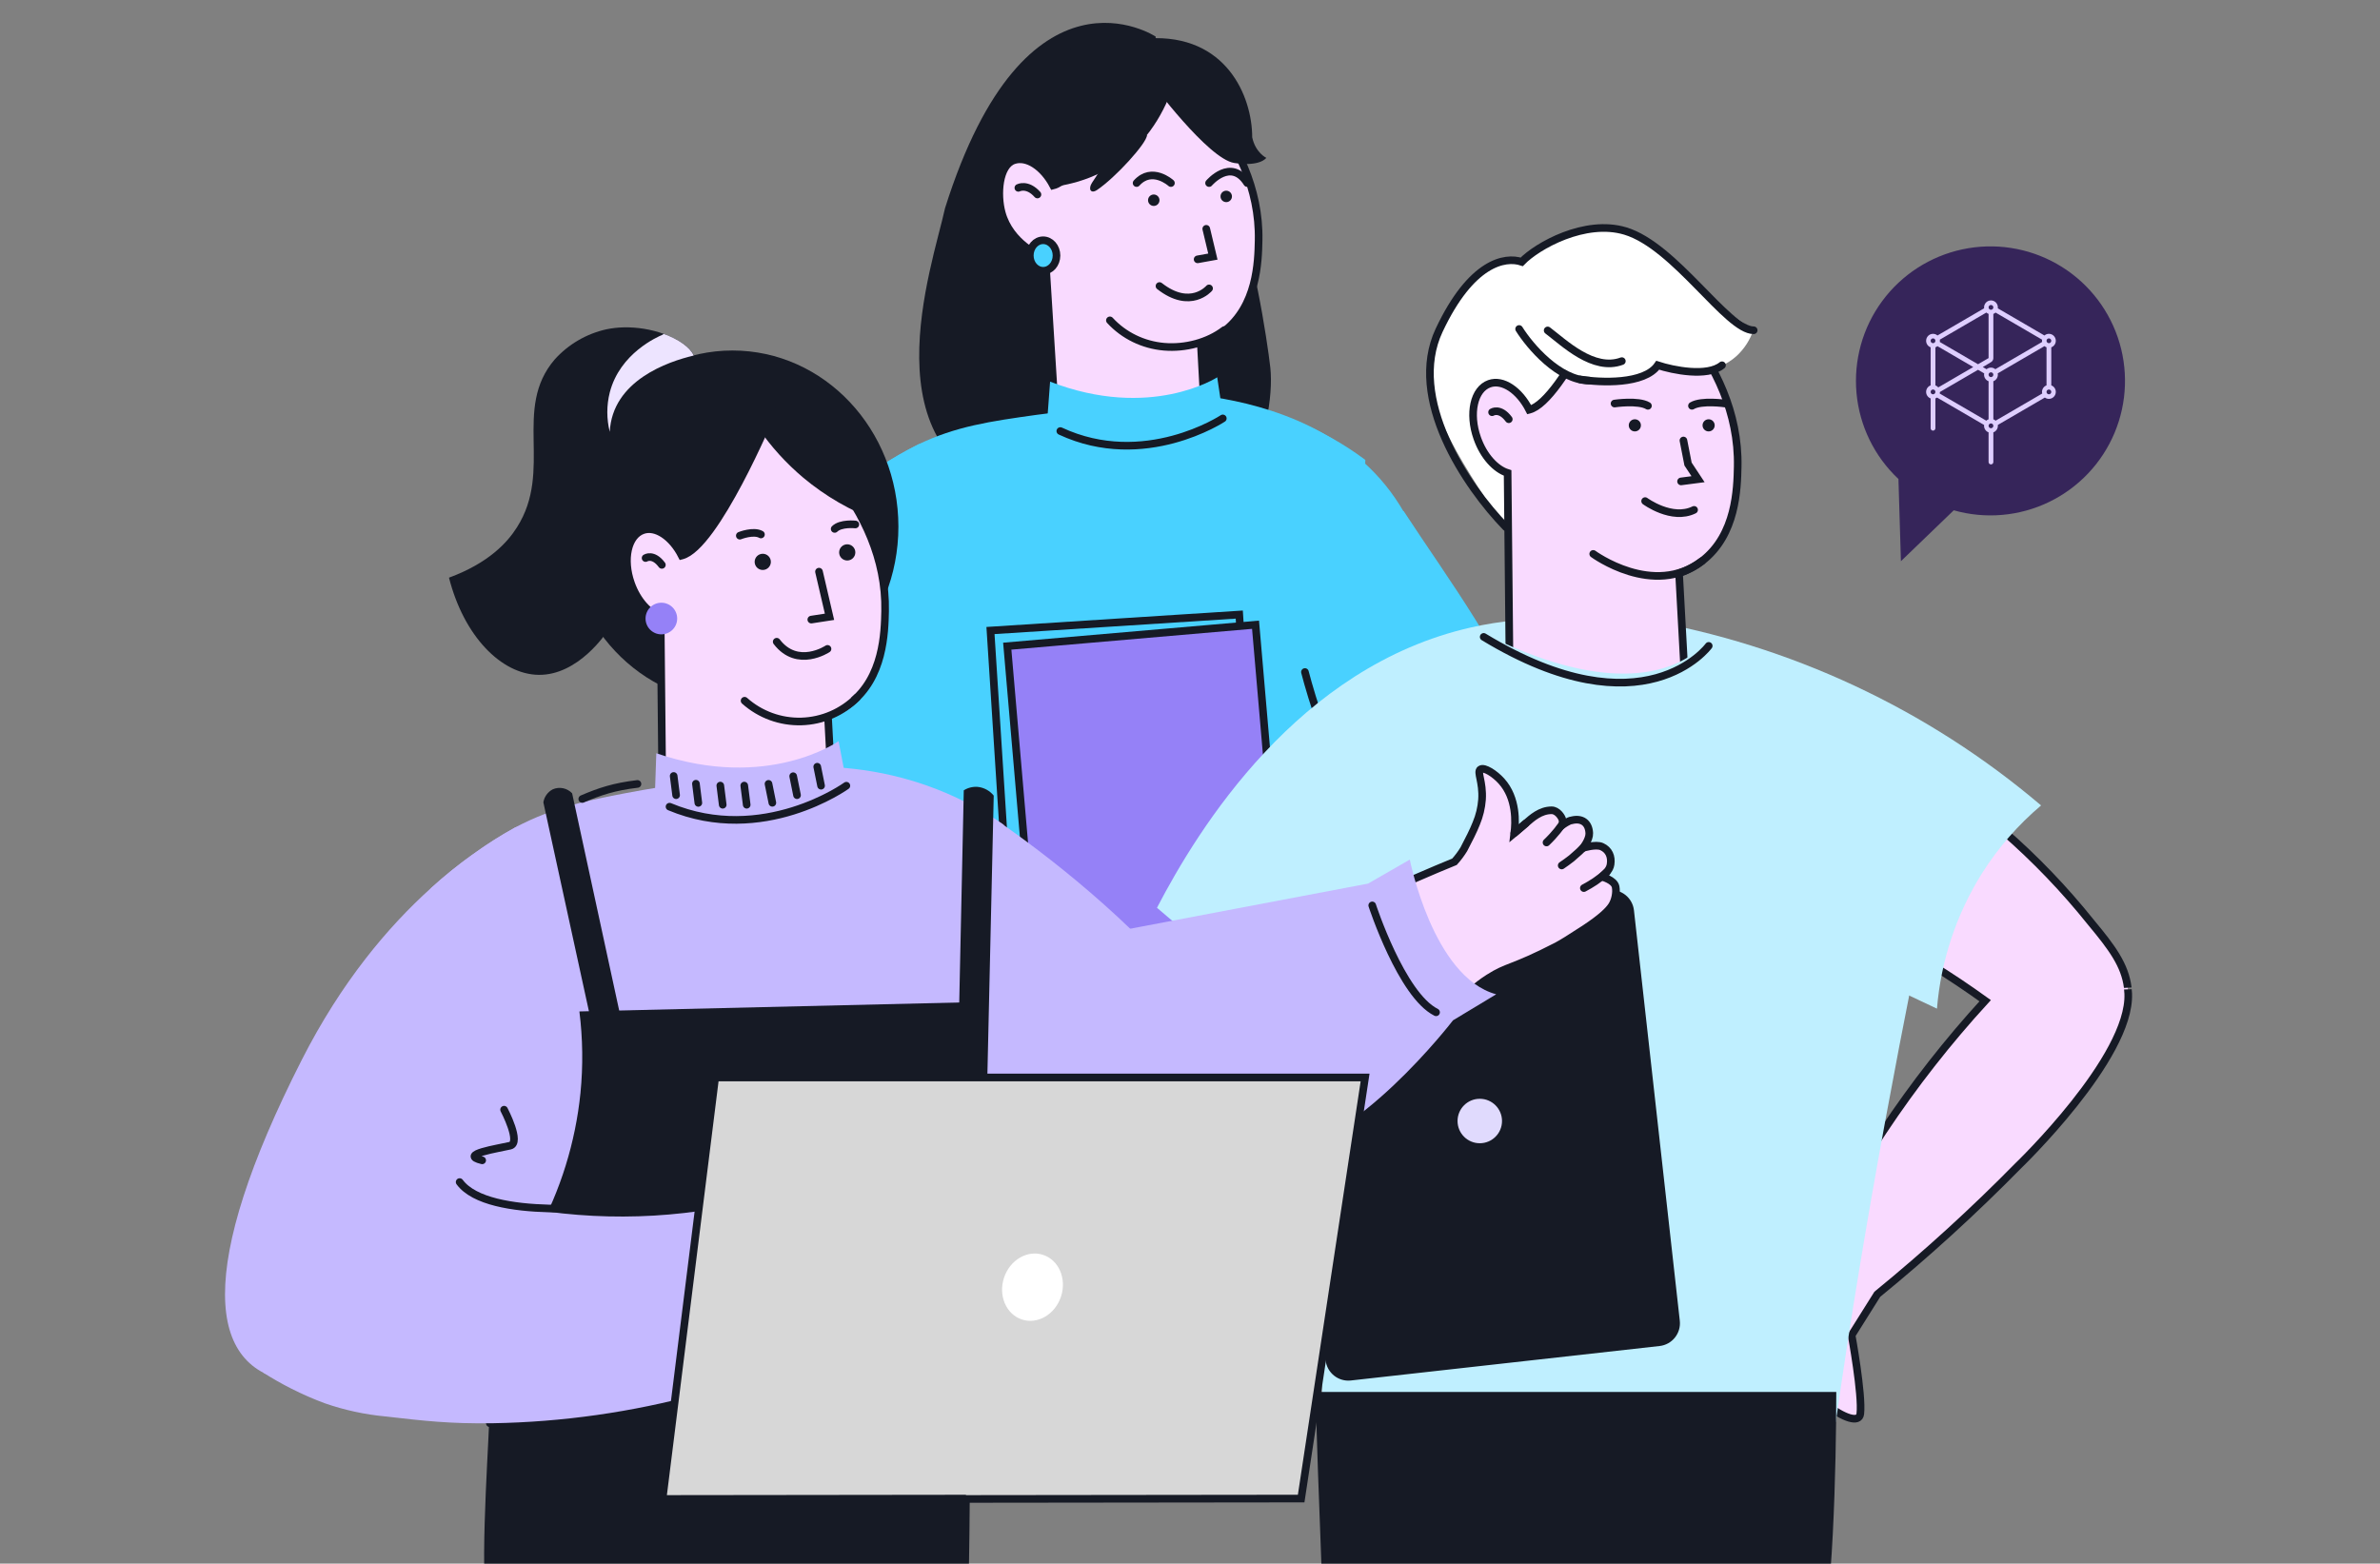 <?xml version="1.0" encoding="UTF-8"?> <svg xmlns="http://www.w3.org/2000/svg" width="624" height="410" viewBox="0 0 624 410" fill="none"><rect x="0" y="0" width="624" height="410" fill="#808080" stroke="none"/><g clip-path="url(#clip0_2466_33274)"><path d="M303 9.597C303 9.597 269.018 -12.889 247.774 54.582C244.404 70.037 226.736 119.084 266.84 130L300.192 112.043L303 9.597Z" fill="#161A25"></path><path d="M333.064 96.43C332.304 89.604 328.232 62.448 323.06 54.148C313.274 52.808 293.473 50.287 292.555 50.922C291.407 51.715 289.8 124.644 290.799 126.498C291.798 128.352 318.035 126.27 324.403 122.947C331.968 119 333.824 103.256 333.064 96.43Z" fill="#161A25"></path><path d="M303 103.006L303.178 104.621L313.185 195C342.078 192.136 369.801 191.419 393 174.058C390.634 172.413 387.846 165.682 384.752 160.6C383.018 159.004 382.079 157.951 380.522 156.184C376.347 151.426 373.321 143.689 370.229 138.173C369.798 137.425 369.383 136.659 368.943 135.869C368.842 135.684 368.833 135.667 368.774 135.541C368.199 134.456 367.59 133.413 366.947 132.395C354.739 112.889 332.66 106.32 317.881 104.091C312.96 103.311 307.982 102.948 303 103.006Z" fill="#49D1FF"></path><path d="M329.989 63.077C329.877 68.565 329.627 80.32 320.774 86.975C318.98 88.314 316.977 89.36 314.842 90.07L316.653 123.439C316.118 124.116 307.902 134.136 294.85 132.893C284.332 131.895 278.47 124.319 277.539 123.075C276.389 104.652 275.24 86.228 274.09 67.804C272.728 67.237 264.84 63.796 262.65 55.83C261.296 50.883 261.926 43.373 265.788 42.037C269.236 40.837 273.547 43.729 276.133 48.633C285.082 46.401 299.772 12 299.772 12C305.126 15.958 330.593 35.509 329.989 63.077Z" fill="#F9DAFF" stroke="#161A25" stroke-width="2" stroke-miterlimit="10" stroke-linecap="round"></path><path d="M267 49.255C267 49.255 269.34 48.017 272 51Z" fill="#49D1FF"></path><path d="M267 49.255C267 49.255 269.34 48.017 272 51" stroke="#161A25" stroke-width="2" stroke-miterlimit="10" stroke-linecap="round"></path><path d="M291 84C294.653 87.981 299.741 90.457 305.221 90.919C310.7 91.382 316.691 89.849 321 86.539" stroke="#161A25" stroke-width="2" stroke-miterlimit="10" stroke-linecap="round"></path><path d="M302.5 54C301.672 54 301 53.328 301 52.5C301 51.672 301.672 51 302.5 51C303.328 51 304 51.672 304 52.5C304 53.328 303.328 54 302.5 54Z" fill="#161A25"></path><path d="M321.5 53C320.672 53 320 52.328 320 51.5C320 50.672 320.672 50 321.5 50C322.328 50 323 50.672 323 51.5C323 52.328 322.328 53 321.5 53Z" fill="#161A25"></path><path d="M307 48C307 48 302.052 43.5 298 48" stroke="#161A25" stroke-width="2" stroke-miterlimit="10" stroke-linecap="round"></path><path d="M317 48C317 48 322.735 41.25 327 48" stroke="#161A25" stroke-width="2" stroke-miterlimit="10" stroke-linecap="round"></path><path d="M317 75.619C317 75.619 312.135 81.368 304 75" stroke="#161A25" stroke-width="2" stroke-miterlimit="10" stroke-linecap="round"></path><path d="M316.261 60L318 67.28L314 68" stroke="#161A25" stroke-width="2" stroke-miterlimit="10" stroke-linecap="round"></path><path d="M309 17.008C309 17.008 305.013 45.13 276.114 49L262 31.46C262 31.46 290.976 -9.689 309 17.008Z" fill="#161A25"></path><path d="M287.626 49.815C292.482 46.554 300.717 37.477 300.717 35.454C297.44 33.984 287.549 33.258 289.896 36.169C292.3 39.15 289.239 43.466 286.324 47.893C285.229 49.555 285.973 50.924 287.626 49.815Z" fill="#161A25"></path><path d="M301.801 21.523C301.801 21.523 316.765 41.692 323.612 42.736C330.458 43.78 332 41.389 332 41.389C332 41.389 329.169 40.056 328.309 36.002C328.309 25.227 321.462 8.851 301 10.064L301.801 21.523Z" fill="#161A25"></path><path d="M273.5 71C271.567 71 270 69.209 270 67C270 64.791 271.567 63 273.5 63C275.433 63 277 64.791 277 67C277 69.209 275.433 71 273.5 71Z" fill="#49D1FF" stroke="#161A25" stroke-width="2" stroke-miterlimit="10" stroke-linecap="round"></path><path d="M437.501 204.536C442.59 219.535 438.494 224.689 437.501 228.265C419.122 251.318 401.558 238.686 386.289 237.353C371.02 236.02 343.734 182.636 332 156.11L368.011 134C379.262 151.228 397.13 175.281 398.068 187.178L437.501 204.536Z" fill="#49D1FF"></path><path d="M240.709 254.755C238.773 265.541 237.03 276.773 235.551 288.438C232.604 311.543 230.857 334.786 230.317 358.073L305.947 360.782L317.941 361.266L361.172 363.011C358.793 352.644 356.558 341.791 354.669 330.491C350.961 309.046 348.392 287.42 346.974 265.704L240.709 254.755Z" fill="#161A25"></path><path d="M240.763 116.535C237.468 118.16 234.277 119.989 231.21 122.011C227.298 124.528 223.55 127.29 219.988 130.281L232.206 239.053C233.953 248.456 235.697 257.854 237.439 267.246C252.864 281.432 272.342 290.434 293.143 292.988C313.943 295.542 335.021 291.52 353.42 281.487L357.968 120.594C352.416 116.43 346.338 113.018 339.892 110.445C328.958 106.113 317.205 104.237 305.465 104.952C305.465 104.952 292.691 111.58 279.813 107.825C278 108.002 275.182 108.302 271.739 108.781C259.618 110.472 250.553 111.794 240.763 116.535Z" fill="#49D1FF"></path><path d="M240.747 116.532C233.32 120.307 226.35 124.919 219.971 130.279C209.336 139.112 197.611 151.91 187.352 170.208C166.819 218.968 170.428 236.583 191.488 250.542C212.378 264.39 228.394 257.251 238.193 253.832C240.953 252.857 255.955 247.221 255.955 247.221L252.108 112.95L240.747 116.532Z" fill="#49D1FF"></path><path d="M319.136 98.93C319.136 98.93 301.693 110.295 275.319 100.069L273.385 126.105C273.385 126.105 290.066 148.531 313.41 137.57L324.024 131.581L319.136 98.93Z" fill="#49D1FF"></path><path d="M320.6 109.712C320.6 109.712 300.049 123.312 278 113.026" stroke="#161A25" stroke-width="2" stroke-miterlimit="10" stroke-linecap="round"></path><rect x="-0.934" y="1.062" width="65.359" height="84.089" transform="matrix(-0.998 0.064 0.064 0.998 323.917 160.147)" fill="#49D1FF" stroke="#161A25" stroke-width="2"></rect><rect x="-0.91" y="1.083" width="65.359" height="84.089" transform="matrix(-0.996 0.086 0.086 0.996 328.184 162.807)" fill="#9581F7" stroke="#161A25" stroke-width="2"></rect><path d="M342.135 176.209C343.889 183.007 348.779 198.772 354.305 207.456" stroke="#161A25" stroke-width="2" stroke-linecap="round"></path><path d="M557.988 260.552C558.669 277.299 529.148 305.672 529.148 305.672C517.456 317.572 505.121 328.823 492.197 339.374L485.465 350.095C485.465 350.095 488.323 365.636 487.742 370.72C487.162 375.804 471.267 364.839 467.33 353.765C464.799 346.642 469.916 337.371 473.898 331.671C479.664 319.491 486.304 307.743 493.766 296.52C501.776 284.471 510.709 273.061 520.484 262.392C515.948 259.129 511.176 255.903 506.032 252.768C485.026 240.042 462.066 230.857 438.072 225.581L429 220.96L438.072 197.978L447.534 174C447.534 174 488.359 185.645 525.256 217.915C533.592 225.17 541.259 233.158 548.163 241.784C548.245 241.875 548.317 241.975 548.399 242.074C553.67 248.418 557.108 253.012 557.861 258.921C557.861 258.885 557.907 259.619 557.988 260.552Z" fill="#F9DAFF" stroke="#161A25" stroke-width="2" stroke-miterlimit="10" stroke-linecap="round"></path><path d="M341.945 210.684C342.815 232.374 343.678 254.06 344.535 275.744C345.128 290.438 345.347 295.171 345.584 302.085C346.159 318.712 346.752 342.846 346.606 372.89H481.317C489.046 318.354 499.035 267.545 509.25 217.884C504.623 214.844 501.02 217.096 496.362 213.849C480.017 202.558 464.548 191.166 449.955 179.673C449.955 179.673 433.09 184.891 418.342 177.548C416.928 177.439 414.976 177.293 412.65 177.156C411.346 177.083 409.914 177.01 408.382 176.946C404.259 176.773 400.419 176.627 396.753 176.572C380.043 179.09 354.587 186.879 341.945 210.684Z" fill="#BFEFFF"></path><path d="M303.34 238.024C309.02 242.806 314.757 247.753 320.551 252.865C325.623 257.346 330.554 261.799 335.344 266.224L402.542 232.227L405.979 191.683L397.294 162.666C393.392 163.032 389.517 163.65 385.695 164.515C340.344 174.743 314.166 217.209 303.34 238.024Z" fill="#BFEFFF"></path><path d="M535.141 211.19C529.124 216.276 523.918 222.249 519.703 228.905C512.955 239.64 508.887 251.841 507.842 264.477L430.642 227.987L423.239 192.768L430.814 162.456C469.328 169.061 505.359 185.892 535.141 211.19V211.19Z" fill="#BFEFFF"></path><path d="M344.871 364.986H481.445C481.445 383.649 480.53 423.215 476.871 432.173C472.297 443.371 359.247 516.156 354.346 516.156C350.426 516.156 346.396 415.376 344.871 364.986Z" fill="#161A25"></path><path d="M405.125 143.822C404.433 144.569 403.507 145.06 402.5 145.213C399.385 145.563 396.576 141.591 394.966 139.15C380.581 117.275 373.389 106.363 375.804 92.993C376.381 89.835 379.129 74.618 390.486 70.059C403.471 64.809 427.727 74.889 427.009 89.213C426.484 99.626 405.125 143.822 405.125 143.822Z" fill="white"></path><path d="M455.596 122.385C455.474 128.073 455.229 140.235 446.242 147.113C444.423 148.501 442.39 149.582 440.222 150.315L442.104 184.843C436.023 190.931 427.833 194.447 419.23 194.662C410.628 194.877 402.273 191.775 395.895 185.998L395.274 124.013C392.124 123.024 388.965 119.585 387.311 114.887C385.027 108.429 386.436 102.05 390.496 100.615C393.996 99.373 398.371 102.365 400.944 107.44C410.035 105.13 424.936 69.544 424.936 69.544C430.361 73.63 456.209 93.86 455.596 122.385Z" fill="#F9DAFF" stroke="#161A25" stroke-width="2" stroke-miterlimit="10" stroke-linecap="round"></path><path d="M391.203 108.087C391.203 108.087 393.251 106.792 395.578 109.924Z" fill="white"></path><path d="M391.203 108.087C391.203 108.087 393.251 106.792 395.578 109.924" stroke="#161A25" stroke-width="2" stroke-miterlimit="10" stroke-linecap="round"></path><path d="M428.632 113.12C429.511 113.12 430.224 112.407 430.224 111.527C430.224 110.648 429.511 109.935 428.632 109.935C427.752 109.935 427.039 110.648 427.039 111.527C427.039 112.407 427.752 113.12 428.632 113.12Z" fill="#161A25"></path><path d="M447.975 113.12C448.855 113.12 449.568 112.407 449.568 111.527C449.568 110.648 448.855 109.935 447.975 109.935C447.096 109.935 446.383 110.648 446.383 111.527C446.383 112.407 447.096 113.12 447.975 113.12Z" fill="#161A25"></path><path d="M417.719 145.239C417.719 145.239 433.539 156.877 446.244 147.112" stroke="#161A25" stroke-width="2" stroke-miterlimit="10" stroke-linecap="round"></path><path d="M423.312 105.813C423.312 105.813 429.56 104.895 432.063 106.408" stroke="#161A25" stroke-width="2" stroke-miterlimit="10" stroke-linecap="round"></path><path d="M452.359 105.813C452.359 105.813 446.103 104.895 443.609 106.408" stroke="#161A25" stroke-width="2" stroke-miterlimit="10" stroke-linecap="round"></path><path d="M431.328 131.391C431.328 131.391 438.328 136.562 444.164 133.692" stroke="#161A25" stroke-width="2" stroke-miterlimit="10" stroke-linecap="round"></path><path d="M441.371 115.5L442.579 121.678L445.204 125.65L440.75 126.228" stroke="#161A25" stroke-width="2" stroke-miterlimit="10" stroke-linecap="round"></path><path d="M389.375 75.519C411.311 58.719 422.721 58.072 429.135 61.292C433.808 63.637 436.013 68.126 447.913 77.742C452.69 81.609 456.855 84.532 459.716 86.492C458.849 89.126 457.321 91.493 455.28 93.37C450.231 97.902 442.348 98.742 434.849 95.872C431.667 97.422 428.333 98.639 424.9 99.503C417.611 101.253 411.775 98.287 409.299 97.281C395.955 91.786 390.478 78.433 389.375 75.519Z" fill="white"></path><path d="M394.82 138.222C384.32 127.43 368.92 104.447 377.32 86.597C385.72 68.747 394.601 67.201 398.976 68.659C403.059 64.43 415.601 57.416 426.101 60.566C439.226 64.503 452.789 86.597 459.789 86.597" stroke="#161A25" stroke-width="2" stroke-linecap="round"></path><path d="M414.297 99.491C419.62 100.366 431.141 100.847 434.641 95.772C438.651 97.085 447.634 98.922 451.484 95.772" stroke="#161A25" stroke-width="2" stroke-linecap="round"></path><path d="M398.289 86.262C401.094 90.745 408.691 99.728 416.643 99.794" stroke="#161A25" stroke-width="2" stroke-linecap="round"></path><path d="M405.773 86.64C409.996 89.824 417.772 97.471 425.221 94.69" stroke="#161A25" stroke-width="2" stroke-linecap="round"></path><path d="M377 204.38L408.131 211L452 204.663L447.059 168.431C447.059 168.431 443.585 173.44 434.514 175.627C432.754 176.053 430.963 176.337 429.158 176.476C420.937 177.179 409.453 175.558 393.849 168.421C392.353 167.748 390.809 167.006 389.236 166.215L388.831 166C384.868 178.79 380.924 191.584 377 204.38Z" fill="#BFEFFF"></path><path d="M448 169.352C448 169.352 431.105 192.552 389 167" stroke="#161A25" stroke-width="2" stroke-miterlimit="10" stroke-linecap="round"></path><path d="M340.946 243.439L421.882 234.401C424.627 234.094 427.1 236.07 427.406 238.815L439.423 346.417C439.73 349.162 437.753 351.635 435.009 351.942L354.072 360.98C351.328 361.287 348.855 359.31 348.548 356.566L336.532 248.963C336.225 246.219 338.201 243.746 340.946 243.439Z" fill="#161A25" stroke="#161A25" stroke-width="2" stroke-miterlimit="10" stroke-linecap="round"></path><circle cx="5.829" cy="5.829" r="5.829" transform="matrix(-1 0 0 1 393.805 288.109)" fill="#E0DAFD"></circle><path d="M128.22 422.039C125.477 417.551 127.912 382.065 128.224 373.338H154.406L253.961 338.436C254.688 353.812 254.211 410.027 253.961 412.77C253.65 416.199 267.264 442.276 228.615 445.393C189.965 448.51 131.649 427.65 128.22 422.039Z" fill="#161A25"></path><path d="M192.047 184.264C168.022 184.264 148.547 163.589 148.547 138.084C148.547 112.58 168.022 91.904 192.047 91.904C216.071 91.904 235.547 112.58 235.547 138.084C235.547 163.589 216.071 184.264 192.047 184.264Z" fill="#161A25"></path><path d="M232.06 160.264C231.941 165.803 231.693 177.666 222.937 184.382C221.16 185.73 219.177 186.782 217.065 187.497C217.668 198.729 218.271 209.954 218.874 221.174C212.943 227.113 204.955 230.542 196.565 230.751C188.174 230.961 180.025 227.935 173.804 222.301L173.207 161.843C170.126 160.878 167.053 157.524 165.44 152.95C163.213 146.651 164.587 140.421 168.538 139.03C171.952 137.81 176.219 140.737 178.737 145.679C187.604 143.425 202.138 108.716 202.138 108.716C207.447 112.701 232.649 132.442 232.06 160.264Z" fill="#F9DAFF" stroke="#161A25" stroke-width="2" stroke-miterlimit="10" stroke-linecap="round"></path><path d="M216.961 170.142C216.961 170.142 209.092 175.399 203.639 168.265Z" fill="#F9DAFF"></path><path d="M216.961 170.142C216.961 170.142 209.092 175.399 203.639 168.265" stroke="#161A25" stroke-width="2" stroke-miterlimit="10" stroke-linecap="round"></path><path d="M198.841 112.295C202.164 117.125 206.123 121.485 210.61 125.259C216.403 130.114 222.996 133.926 230.094 136.525C230.094 136.525 219.75 107.781 210.55 106.082C209.338 105.86 205.549 105.229 202.306 107.601C200.705 108.782 199.497 110.418 198.841 112.295V112.295Z" fill="#161A25"></path><path d="M214.728 149.889L217.484 161.726L212.714 162.46" fill="#F9DAFF"></path><path d="M214.728 149.889L217.484 161.726L212.714 162.46" stroke="#161A25" stroke-width="2" stroke-miterlimit="10" stroke-linecap="round"></path><path d="M169.264 146.323C169.264 146.323 171.261 145.052 173.531 148.115Z" fill="#F9DAFF"></path><path d="M169.264 146.323C169.264 146.323 171.261 145.052 173.531 148.115" stroke="#161A25" stroke-width="2" stroke-miterlimit="10" stroke-linecap="round"></path><path d="M195.218 183.737C199.309 187.387 204.642 189.332 210.123 189.174C215.603 189.015 220.814 186.764 224.688 182.884" fill="#F9DAFF"></path><path d="M195.218 183.737C199.309 187.387 204.642 189.332 210.123 189.174C215.603 189.015 220.814 186.764 224.688 182.884" stroke="#161A25" stroke-width="2" stroke-miterlimit="10" stroke-linecap="round"></path><path d="M199.984 149.451C198.811 149.451 197.859 148.5 197.859 147.326C197.859 146.153 198.811 145.201 199.984 145.201C201.158 145.201 202.109 146.153 202.109 147.326C202.109 148.5 201.158 149.451 199.984 149.451Z" fill="#161A25"></path><path d="M222.133 146.969C220.959 146.969 220.008 146.017 220.008 144.844C220.008 143.67 220.959 142.719 222.133 142.719C223.306 142.719 224.258 143.67 224.258 144.844C224.258 146.017 223.306 146.969 222.133 146.969Z" fill="#161A25"></path><path d="M422.605 237.46C421.751 238.788 419.81 240.672 415.526 243.506C411.6 246.066 409.552 247.338 408.186 248.063C396.101 254.285 395.384 253.184 390.264 256.461C383.095 261.078 383.65 263.818 375.525 268.717C374.458 269.357 371.121 271.328 366.811 273.598C363.884 275.134 361.614 276.261 360.59 276.756C345.512 284.088 329.662 289.71 313.334 293.518C309.852 294.32 306.814 294.934 303.946 295.429C303.946 295.429 295.642 296.897 287.978 297.52C268.759 299.082 258.039 300.175 250.64 294.346C244.666 289.617 243.01 281.092 239.776 264.023C238.533 257.484 237.738 250.869 237.395 244.223L273.402 229.714L285.691 249.011C295.284 248.479 304.842 247.439 314.324 245.895C333.513 242.779 352.319 237.644 370.43 230.576C375.09 228.545 378.896 226.957 381.345 225.959C382.26 224.944 383.08 223.847 383.795 222.682C385.16 220.053 386.253 217.945 387.055 215.914C387.891 213.923 388.401 211.811 388.565 209.658C388.864 204.93 387.157 202.429 388.139 201.738C389.12 201.047 391.92 202.873 393.661 204.811C397.731 209.325 397.373 215.718 397.032 218.466C397.33 218.218 397.655 217.945 398.013 217.612L400.019 215.905C401.674 214.472 403.857 212.462 406.817 212.462C408.298 212.462 409.457 214.163 409.65 214.981C409.755 215.425 409.654 216.332 409.654 216.332C409.654 216.332 411.272 215.139 412.08 215.094C414.711 214.436 416.558 215.699 416.685 218.466C416.761 220.138 415.048 222.332 415.048 222.332C415.048 222.332 418.429 221.275 419.974 222.001C421.851 222.854 422.571 224.617 422.276 226.606C422.046 228.157 420.961 228.908 419.974 229.895C419.974 229.895 423.236 230.722 423.592 232.526C423.894 234.062 423.459 236.132 422.605 237.46Z" fill="#F9DAFF" stroke="#161A25" stroke-width="2" stroke-miterlimit="10" stroke-linecap="round"></path><path d="M409.484 216.281C408.736 217.339 407.921 218.349 407.044 219.302C406.514 219.883 405.985 220.42 405.473 220.907" stroke="#161A25" stroke-width="2" stroke-miterlimit="10" stroke-linecap="round"></path><path d="M415.703 221.671C414.815 222.617 413.024 224.242 412.025 225.069C411.308 225.667 410.119 226.473 409.454 226.934" stroke="#161A25" stroke-width="2" stroke-miterlimit="10" stroke-linecap="round"></path><path d="M421.219 228.775C420.245 229.632 419.219 230.427 418.146 231.157C417.214 231.774 416.252 232.344 415.262 232.863" stroke="#161A25" stroke-width="2" stroke-miterlimit="10" stroke-linecap="round"></path><path d="M400.023 215.905L397.036 218.466" stroke="#161A25" stroke-width="2" stroke-miterlimit="10" stroke-linecap="round"></path><path d="M369.631 225.388C369.631 225.388 375.673 256.189 392.281 260.712L380.956 267.539C380.956 267.539 354.9 301.515 334.136 302.275C313.372 303.034 281.265 257.528 281.265 257.528L290.337 244.65L358.681 231.686L369.631 225.388Z" fill="#C5B9FF"></path><path d="M359.78 237.404C359.78 237.404 367.461 260.908 376.516 265.431" stroke="#161A25" stroke-width="2" stroke-miterlimit="10" stroke-linecap="round"></path><path d="M193.969 140.457C193.969 140.457 197.528 139.032 199.508 140.141Z" fill="#F9DAFF"></path><path d="M193.969 140.457C193.969 140.457 197.528 139.032 199.508 140.141" stroke="#161A25" stroke-width="2" stroke-miterlimit="10" stroke-linecap="round"></path><path d="M224.258 137.52C224.258 137.52 220.451 137.102 218.838 138.69Z" fill="#F9DAFF"></path><path d="M224.258 137.52C224.258 137.52 220.451 137.102 218.838 138.69" stroke="#161A25" stroke-width="2" stroke-miterlimit="10" stroke-linecap="round"></path><path d="M173.399 166.333C171.108 166.333 169.251 164.476 169.251 162.185C169.251 159.894 171.108 158.037 173.399 158.037C175.69 158.037 177.547 159.894 177.547 162.185C177.547 164.476 175.69 166.333 173.399 166.333Z" fill="#9581F7"></path><path d="M117.72 151.467C121.603 166.778 131.426 176.823 141.223 176.951C151.695 177.088 159.035 165.856 159.342 165.344C171.41 146.278 151.507 124.046 163.609 108.163C170.693 98.835 182.581 99.629 182.3 94.568C182.268 94.109 182.149 93.66 181.95 93.245C180.977 91.069 177.981 88.978 174.073 87.561C170.669 86.341 167.07 85.757 163.456 85.837C161.964 85.874 160.479 86.043 159.018 86.341C153.769 87.499 149.015 90.272 145.422 94.269C134.328 107.216 145.115 123.287 135.514 138.299C133.073 142.165 128.208 147.601 117.72 151.467Z" fill="#161A25"></path><path d="M159.872 113.24C160.529 99.756 175.234 94.78 181.891 93.227C180.918 91.051 177.922 88.96 174.013 87.543C173.919 87.609 173.828 87.68 173.74 87.756C172.417 88.32 162.526 92.595 159.872 102.905C159.016 106.297 159.016 109.848 159.872 113.24V113.24Z" fill="#EDE4FF"></path><path d="M255.596 211.18C271.222 221.498 340.94 269.333 342.109 328.426C342.382 341.706 339.037 347.893 336.186 351.418C320.765 370.441 275.797 365.338 221.125 339.418C232.612 296.678 244.102 253.932 255.596 211.18Z" fill="#C5B9FF"></path><path d="M135.036 216.977C127.09 221.431 119.677 226.777 112.941 232.911C101.718 243.024 89.471 257.516 79.085 277.973C51.45 332.354 53.934 359.229 76.746 362.268C94.549 364.632 120.528 355.338 131.068 351.173C134.046 349.987 135.788 349.21 135.788 349.21L147.258 212.573L135.036 216.977Z" fill="#C5B9FF"></path><path d="M135.05 216.979C131.524 218.902 128.121 221.042 124.86 223.388C120.691 226.304 116.715 229.486 112.955 232.912L131.107 351.14C133.673 367.868 132.415 359.452 134.97 376.179C157.466 376.179 180.204 376.979 201.258 377.079C228.972 377.2 254.049 377.079 281.344 377.079L263.161 216.253C256.913 211.952 250.127 208.492 242.977 205.961C230.846 201.718 217.93 200.191 205.144 201.488C205.144 201.488 191.489 209.289 177.262 205.756C175.299 206.029 172.226 206.481 168.488 207.155C155.371 209.536 145.531 211.388 135.05 216.979Z" fill="#C5B9FF"></path><path d="M152.661 209.501C157.265 207.527 161.029 206.279 167.133 205.554" stroke="#161A25" stroke-width="2" stroke-linecap="round"></path><path d="M202.989 313.423L213.188 354.926C213.188 354.926 168.441 375.093 128.432 373.181" stroke="#161A25" stroke-width="2" stroke-miterlimit="10" stroke-linecap="round"></path><path d="M132.162 290.97C132.162 290.97 136.754 299.683 133.741 300.409C130.729 301.134 119.95 302.713 126.419 304.249" stroke="#161A25" stroke-width="2" stroke-miterlimit="10" stroke-linecap="round"></path><path d="M219.864 194.335C219.864 194.335 201.327 207.512 172.071 197.51L171.107 226.023C171.107 226.023 190.309 249.775 215.324 236.777L226.641 229.77L219.864 194.335Z" fill="#C5B9FF"></path><path d="M221.906 206.02C221.906 206.02 200.067 221.774 175.539 211.516" stroke="#161A25" stroke-width="2" stroke-miterlimit="10" stroke-linecap="round"></path><path d="M214.266 201.042L215.273 206.018" stroke="#161A25" stroke-width="2" stroke-miterlimit="10" stroke-linecap="round"></path><path d="M207.962 203.526L208.969 208.502" stroke="#161A25" stroke-width="2" stroke-miterlimit="10" stroke-linecap="round"></path><path d="M201.493 205.533L202.5 210.5" stroke="#161A25" stroke-width="2" stroke-miterlimit="10" stroke-linecap="round"></path><path d="M195.133 205.985L195.773 211.012" stroke="#161A25" stroke-width="2" stroke-miterlimit="10" stroke-linecap="round"></path><path d="M188.853 205.985L189.484 211.012" stroke="#161A25" stroke-width="2" stroke-miterlimit="10" stroke-linecap="round"></path><path d="M182.462 205.499L183.094 210.526" stroke="#161A25" stroke-width="2" stroke-miterlimit="10" stroke-linecap="round"></path><path d="M176.626 203.465L177.266 208.5" stroke="#161A25" stroke-width="2" stroke-miterlimit="10" stroke-linecap="round"></path><path d="M150.005 208.016L165.922 281.489H157.968C152.796 257.786 147.627 234.083 142.461 210.38C142.577 209.658 142.86 208.973 143.289 208.38C143.717 207.788 144.278 207.303 144.927 206.966C145.778 206.594 146.724 206.496 147.633 206.684C148.542 206.872 149.371 207.337 150.005 208.016V208.016Z" fill="#161A25"></path><path d="M260.539 208.613L258.832 283.776L251.091 281.915L252.687 207.23C253.771 206.547 255.045 206.229 256.323 206.325C257.143 206.407 257.937 206.652 258.661 207.045C259.385 207.437 260.024 207.97 260.539 208.613Z" fill="#161A25"></path><path d="M253.989 262.8L151.909 265.207C152.798 272.303 152.893 279.476 152.19 286.594C150.873 299.552 146.973 312.114 140.72 323.54L134.746 334.728L133.876 380.579L258.109 382.101L253.989 262.8Z" fill="#161A25"></path><path d="M68.977 359.888C71.373 361.421 73.846 362.831 76.385 364.112C79.221 365.55 82.136 366.826 85.116 367.936C90.292 369.738 95.669 370.905 101.127 371.409C111.12 372.561 117.991 373.355 129.162 373.184C147.444 372.879 165.618 370.299 183.262 365.503C193.463 362.705 203.446 359.168 213.133 354.921L208.012 334.165L202.891 313.417C182.33 319.265 160.737 320.529 139.634 317.121C130.176 315.555 120.9 313.035 111.948 309.603C105.274 317.949 98.265 326.43 90.919 335.044C83.574 343.658 76.26 351.939 68.977 359.888Z" fill="#C5B9FF"></path><path d="M252.178 392.942L252.17 393.036L341.144 392.934L357.906 282.521H187.511L173.715 393.036L252.178 392.942Z" fill="#D7D7D7" stroke="#161A25" stroke-width="2" stroke-miterlimit="10"></path><path d="M267.952 345.99C263.819 344.648 261.701 339.762 263.223 335.077C264.744 330.392 269.328 327.683 273.461 329.025C277.595 330.367 279.712 335.253 278.191 339.938C276.67 344.622 272.086 347.332 267.952 345.99Z" fill="white"></path><path d="M161.578 316.081C161.578 316.081 128.089 320.237 120.51 309.944" stroke="#161A25" stroke-width="2" stroke-miterlimit="10" stroke-linecap="round"></path><path d="M498.393 147.148L512.244 133.804C520.544 136.159 529.419 135.391 537.191 131.644C544.963 127.897 551.091 121.431 554.418 113.47C557.744 105.509 558.036 96.605 555.241 88.443C552.445 80.281 546.754 73.427 539.245 69.177C531.737 64.928 522.931 63.578 514.494 65.383C506.057 67.188 498.574 72.023 493.462 78.973C488.349 85.922 485.962 94.505 486.75 103.097C487.539 111.689 491.449 119.693 497.742 125.596L498.393 147.148Z" fill="#36255A"></path><path fill-rule="evenodd" clip-rule="evenodd" d="M523.809 80.597C523.809 79.59 522.999 78.772 522 78.772C521.001 78.772 520.191 79.59 520.191 80.597C520.191 80.679 520.197 80.759 520.207 80.837L507.976 87.963C507.661 87.694 507.253 87.532 506.809 87.532C505.81 87.532 505 88.349 505 89.357C505 90.143 505.493 90.813 506.184 91.07V101.048C505.493 101.305 505 101.975 505 102.761C505 103.547 505.493 104.217 506.184 104.474V112.283C506.184 112.631 506.463 112.914 506.809 112.914C507.154 112.914 507.433 112.631 507.433 112.283V104.474C507.588 104.416 507.733 104.338 507.865 104.242L520.205 111.431C520.196 111.504 520.191 111.578 520.191 111.653C520.191 112.439 520.684 113.109 521.375 113.366V121.142C521.375 121.49 521.655 121.772 522 121.772C522.345 121.772 522.625 121.49 522.625 121.142V113.366C523.316 113.109 523.809 112.439 523.809 111.653C523.809 111.576 523.804 111.5 523.795 111.425L536.13 104.239C536.428 104.457 536.795 104.586 537.191 104.586C538.19 104.586 539 103.769 539 102.761C539 101.975 538.507 101.305 537.816 101.048V91.07C538.507 90.813 539 90.143 539 89.357C539 88.349 538.19 87.532 537.191 87.532C536.745 87.532 536.336 87.695 536.02 87.966L523.792 80.843C523.803 80.762 523.809 80.68 523.809 80.597ZM522.625 98.249C522.625 98.597 522.345 98.879 522 98.879C521.655 98.879 521.375 98.597 521.375 98.249C521.375 97.9 521.655 97.618 522 97.618C522.345 97.618 522.625 97.9 522.625 98.249ZM522.625 80.597C522.625 80.945 522.345 81.228 522 81.228C521.655 81.228 521.375 80.945 521.375 80.597C521.375 80.249 521.655 79.967 522 79.967C522.345 79.967 522.625 80.249 522.625 80.597ZM522.625 111.653C522.625 112.001 522.345 112.283 522 112.283C521.655 112.283 521.375 112.001 521.375 111.653C521.375 111.305 521.655 111.022 522 111.022C522.345 111.022 522.625 111.305 522.625 111.653ZM507.433 89.357C507.433 89.705 507.154 89.987 506.809 89.987C506.463 89.987 506.184 89.705 506.184 89.357C506.184 89.008 506.463 88.726 506.809 88.726C507.154 88.726 507.433 89.008 507.433 89.357ZM507.433 102.761C507.433 103.109 507.154 103.391 506.809 103.391C506.463 103.391 506.184 103.109 506.184 102.761C506.184 102.413 506.463 102.13 506.809 102.13C507.154 102.13 507.433 102.413 507.433 102.761ZM537.816 89.357C537.816 89.705 537.537 89.987 537.191 89.987C536.846 89.987 536.567 89.705 536.567 89.357C536.567 89.008 536.846 88.726 537.191 88.726C537.537 88.726 537.816 89.008 537.816 89.357ZM537.816 102.761C537.816 103.109 537.537 103.391 537.191 103.391C536.846 103.391 536.567 103.109 536.567 102.761C536.567 102.413 536.846 102.13 537.191 102.13C537.537 102.13 537.816 102.413 537.816 102.761ZM508.593 89.059C508.609 89.156 508.617 89.255 508.617 89.357C508.617 89.464 508.608 89.569 508.59 89.672L518.607 95.507L521.375 93.894V82.31C521.157 82.229 520.959 82.107 520.79 81.953L508.593 89.059ZM507.962 90.762C507.806 90.893 507.627 90.998 507.433 91.07V101.048C507.728 101.157 507.986 101.342 508.186 101.578L517.357 96.235L507.962 90.762ZM523.775 97.899C523.797 98.012 523.809 98.129 523.809 98.249C523.809 99.035 523.316 99.705 522.625 99.962V109.94C522.846 110.022 523.048 110.147 523.219 110.305L535.433 103.189C535.4 103.052 535.383 102.908 535.383 102.761C535.383 101.975 535.876 101.305 536.567 101.048V91.07C536.371 90.997 536.191 90.891 536.033 90.758L523.775 97.899ZM520.191 98.249C520.191 98.131 520.202 98.016 520.224 97.905L518.607 96.963L508.617 102.783C508.615 102.924 508.598 103.062 508.566 103.194L520.777 110.308C520.949 110.149 521.152 110.023 521.375 109.94V99.962C520.684 99.705 520.191 99.035 520.191 98.249ZM519.856 96.235L521.375 95.35L522.066 94.917C522.1 94.895 522.133 94.872 522.164 94.848C522.444 94.629 522.625 94.287 522.625 93.902V82.31C522.841 82.23 523.038 82.109 523.206 81.957L535.406 89.064C535.391 89.159 535.383 89.257 535.383 89.357C535.383 89.462 535.392 89.566 535.409 89.666L523.151 96.807C522.838 96.547 522.437 96.391 522 96.391C521.561 96.391 521.159 96.549 520.845 96.811L519.856 96.235Z" fill="#DECEFF"></path></g><defs><clipPath id="clip0_2466_33274"><rect width="624" height="410" fill="white" transform="matrix(-1 0 0 1 624 0)"></rect></clipPath></defs></svg> 